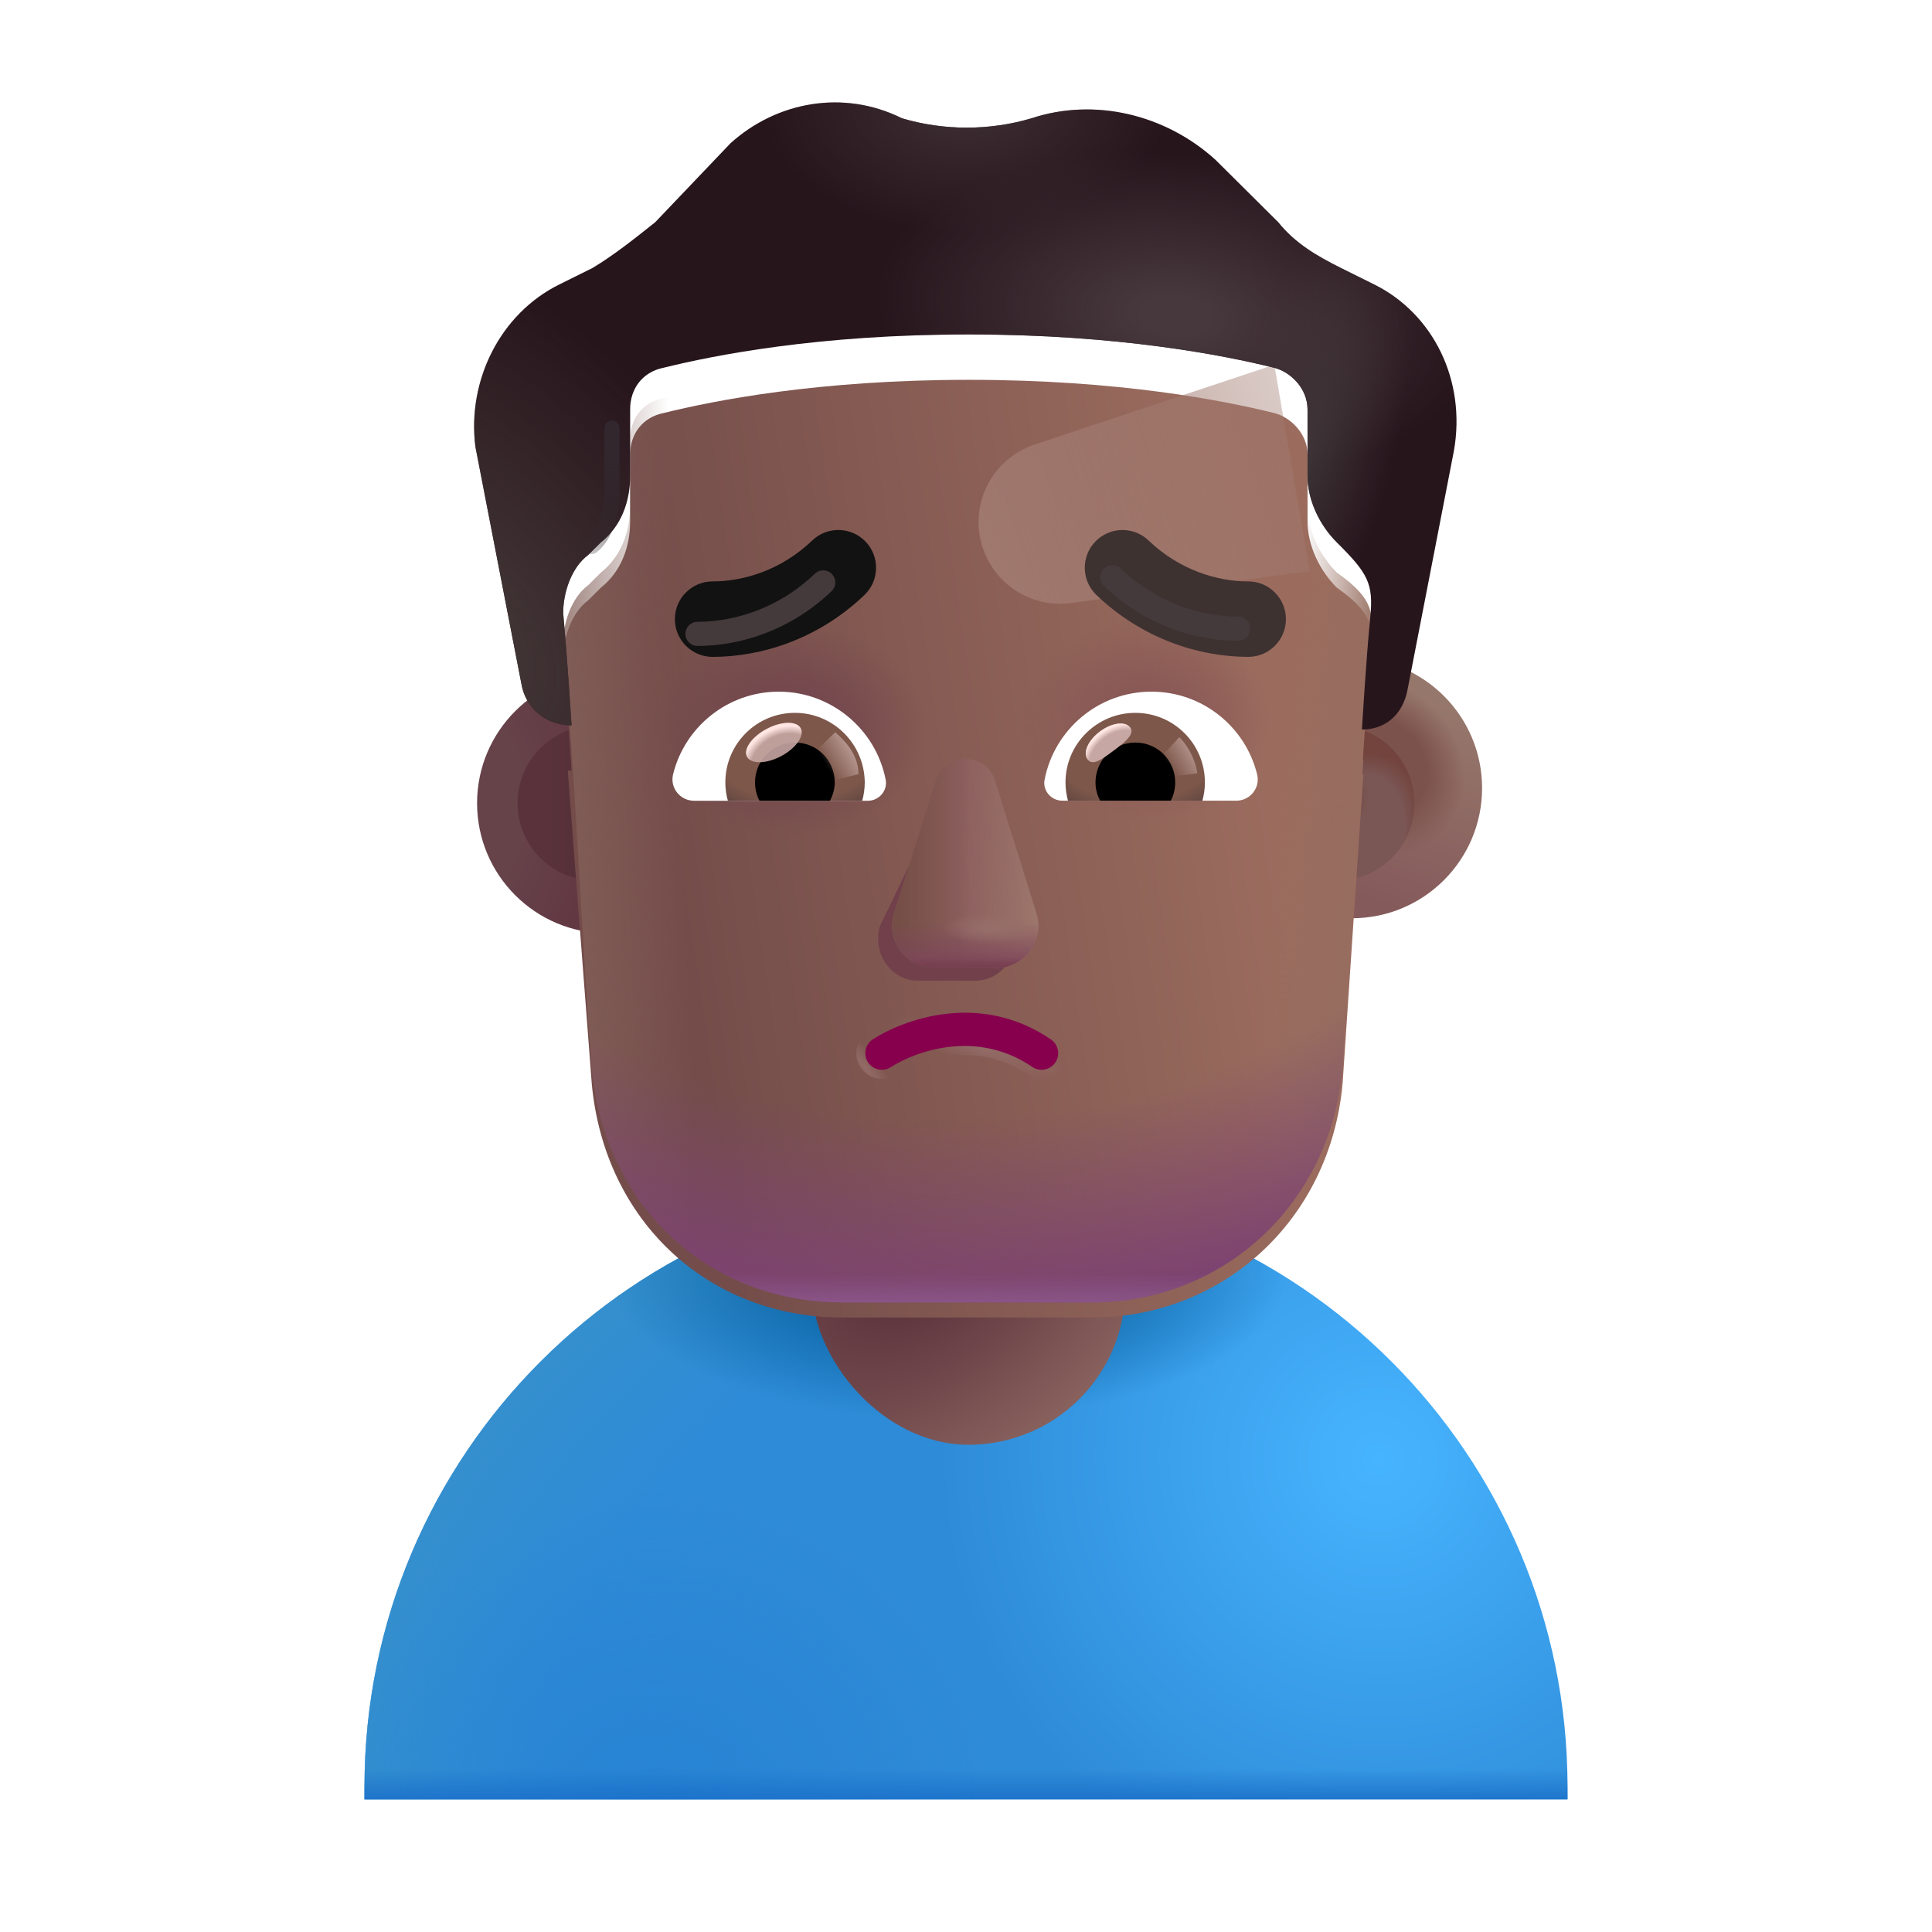 <svg width="32" height="32" viewBox="0 0 32 32" fill="none" xmlns="http://www.w3.org/2000/svg">
<path d="M16 19.631C10.498 19.631 6.037 24.092 6.037 29.594V29.803H25.963V29.594C25.963 24.092 21.502 19.631 16 19.631Z" fill="url(#paint0_radial_3987_21941)"/>
<path d="M16 19.631C10.498 19.631 6.037 24.092 6.037 29.594V29.803H25.963V29.594C25.963 24.092 21.502 19.631 16 19.631Z" fill="url(#paint1_radial_3987_21941)"/>
<path d="M16 19.631C10.498 19.631 6.037 24.092 6.037 29.594V29.803H25.963V29.594C25.963 24.092 21.502 19.631 16 19.631Z" fill="url(#paint2_radial_3987_21941)"/>
<path d="M16 19.631C10.498 19.631 6.037 24.092 6.037 29.594V29.803H25.963V29.594C25.963 24.092 21.502 19.631 16 19.631Z" fill="url(#paint3_linear_3987_21941)"/>
<path d="M16 19.631C10.498 19.631 6.037 24.092 6.037 29.594V29.803H25.963V29.594C25.963 24.092 21.502 19.631 16 19.631Z" fill="url(#paint4_radial_3987_21941)"/>
<rect x="13.451" y="17.141" width="5.188" height="6.789" rx="2.594" fill="url(#paint5_radial_3987_21941)"/>
<g filter="url(#filter0_i_3987_21941)">
<circle cx="9.858" cy="13.303" r="2.156" fill="url(#paint6_radial_3987_21941)"/>
</g>
<g filter="url(#filter1_f_3987_21941)">
<circle cx="9.858" cy="13.303" r="1.285" fill="url(#paint7_linear_3987_21941)"/>
</g>
<g filter="url(#filter2_i_3987_21941)">
<circle cx="22.142" cy="13.303" r="2.156" fill="url(#paint8_linear_3987_21941)"/>
<circle cx="22.142" cy="13.303" r="2.156" fill="url(#paint9_radial_3987_21941)"/>
</g>
<g filter="url(#filter3_f_3987_21941)">
<circle cx="22.142" cy="13.303" r="1.285" fill="#7A5654"/>
<circle cx="22.142" cy="13.303" r="1.285" fill="url(#paint10_radial_3987_21941)"/>
<circle cx="22.142" cy="13.303" r="1.285" fill="url(#paint11_radial_3987_21941)"/>
</g>
<g filter="url(#filter4_i_3987_21941)">
<path d="M9.404 12.512C9.424 12.513 9.446 12.514 9.467 12.514C9.467 12.514 9.398 11.412 9.328 10.655C9.328 10.31 9.467 9.897 9.744 9.691L9.952 9.484C10.298 9.208 10.437 8.795 10.437 8.382V7.28C10.437 6.936 10.644 6.66 10.991 6.591C11.822 6.385 13.553 6.041 16.047 6.041C18.54 6.041 20.272 6.385 21.103 6.591C21.38 6.66 21.657 6.936 21.657 7.28V8.382C21.657 8.795 21.865 9.208 22.142 9.484C22.79 9.938 22.75 10.188 22.696 10.724C22.627 11.412 22.558 12.583 22.558 12.583C22.565 12.583 22.573 12.583 22.581 12.583L22.238 17.694C22.03 19.979 20.234 21.572 18.092 21.572H13.947C11.736 21.572 10.009 19.979 9.801 17.694L9.404 12.512Z" fill="url(#paint12_linear_3987_21941)"/>
<path d="M9.404 12.512C9.424 12.513 9.446 12.514 9.467 12.514C9.467 12.514 9.398 11.412 9.328 10.655C9.328 10.31 9.467 9.897 9.744 9.691L9.952 9.484C10.298 9.208 10.437 8.795 10.437 8.382V7.28C10.437 6.936 10.644 6.66 10.991 6.591C11.822 6.385 13.553 6.041 16.047 6.041C18.54 6.041 20.272 6.385 21.103 6.591C21.38 6.66 21.657 6.936 21.657 7.28V8.382C21.657 8.795 21.865 9.208 22.142 9.484C22.79 9.938 22.75 10.188 22.696 10.724C22.627 11.412 22.558 12.583 22.558 12.583C22.565 12.583 22.573 12.583 22.581 12.583L22.238 17.694C22.03 19.979 20.234 21.572 18.092 21.572H13.947C11.736 21.572 10.009 19.979 9.801 17.694L9.404 12.512Z" fill="url(#paint13_radial_3987_21941)"/>
<path d="M9.404 12.512C9.424 12.513 9.446 12.514 9.467 12.514C9.467 12.514 9.398 11.412 9.328 10.655C9.328 10.31 9.467 9.897 9.744 9.691L9.952 9.484C10.298 9.208 10.437 8.795 10.437 8.382V7.28C10.437 6.936 10.644 6.66 10.991 6.591C11.822 6.385 13.553 6.041 16.047 6.041C18.54 6.041 20.272 6.385 21.103 6.591C21.38 6.66 21.657 6.936 21.657 7.28V8.382C21.657 8.795 21.865 9.208 22.142 9.484C22.79 9.938 22.75 10.188 22.696 10.724C22.627 11.412 22.558 12.583 22.558 12.583C22.565 12.583 22.573 12.583 22.581 12.583L22.238 17.694C22.03 19.979 20.234 21.572 18.092 21.572H13.947C11.736 21.572 10.009 19.979 9.801 17.694L9.404 12.512Z" fill="url(#paint14_radial_3987_21941)"/>
</g>
<path d="M9.328 10.655C9.328 10.31 9.467 9.897 9.744 9.691L9.952 9.484C10.298 9.208 10.437 8.795 10.437 8.382V7.28C10.437 6.936 10.644 6.66 10.991 6.591C11.822 6.385 13.553 6.041 16.047 6.041C18.54 6.041 20.272 6.385 21.103 6.591C21.38 6.66 21.657 6.936 21.657 7.28V8.382C21.657 8.795 21.865 9.208 22.142 9.484C22.79 9.938 22.75 10.188 22.696 10.724C22.627 11.412 22.558 12.583 22.558 12.583C22.565 12.583 22.573 12.583 22.581 12.583L22.238 17.694C22.03 19.979 20.234 21.572 18.092 21.572H13.947C11.736 21.572 10.009 19.979 9.801 17.694C9.621 15.349 9.542 12.996 9.328 10.655Z" fill="url(#paint15_linear_3987_21941)"/>
<path d="M9.328 10.655C9.328 10.31 9.467 9.897 9.744 9.691L9.952 9.484C10.298 9.208 10.437 8.795 10.437 8.382V7.28C10.437 6.936 10.644 6.66 10.991 6.591C11.822 6.385 13.553 6.041 16.047 6.041C18.54 6.041 20.272 6.385 21.103 6.591C21.38 6.66 21.657 6.936 21.657 7.28V8.382C21.657 8.795 21.865 9.208 22.142 9.484C22.79 9.938 22.75 10.188 22.696 10.724C22.627 11.412 22.558 12.583 22.558 12.583C22.565 12.583 22.573 12.583 22.581 12.583L22.238 17.694C22.03 19.979 20.234 21.572 18.092 21.572H13.947C11.736 21.572 10.009 19.979 9.801 17.694C9.621 15.349 9.542 12.996 9.328 10.655Z" fill="url(#paint16_linear_3987_21941)"/>
<path d="M9.328 10.655C9.328 10.31 9.467 9.897 9.744 9.691L9.952 9.484C10.298 9.208 10.437 8.795 10.437 8.382V7.28C10.437 6.936 10.644 6.66 10.991 6.591C11.822 6.385 13.553 6.041 16.047 6.041C18.54 6.041 20.272 6.385 21.103 6.591C21.38 6.66 21.657 6.936 21.657 7.28V8.382C21.657 8.795 21.865 9.208 22.142 9.484C22.79 9.938 22.75 10.188 22.696 10.724C22.627 11.412 22.558 12.583 22.558 12.583C22.565 12.583 22.573 12.583 22.581 12.583L22.238 17.694C22.03 19.979 20.234 21.572 18.092 21.572H13.947C11.736 21.572 10.009 19.979 9.801 17.694C9.621 15.349 9.542 12.996 9.328 10.655Z" fill="url(#paint17_radial_3987_21941)"/>
<path d="M9.328 10.655C9.328 10.31 9.467 9.897 9.744 9.691L9.952 9.484C10.298 9.208 10.437 8.795 10.437 8.382V7.28C10.437 6.936 10.644 6.66 10.991 6.591C11.822 6.385 13.553 6.041 16.047 6.041C18.54 6.041 20.272 6.385 21.103 6.591C21.38 6.66 21.657 6.936 21.657 7.28V8.382C21.657 8.795 21.865 9.208 22.142 9.484C22.79 9.938 22.75 10.188 22.696 10.724C22.627 11.412 22.558 12.583 22.558 12.583C22.565 12.583 22.573 12.583 22.581 12.583L22.238 17.694C22.03 19.979 20.234 21.572 18.092 21.572H13.947C11.736 21.572 10.009 19.979 9.801 17.694C9.621 15.349 9.542 12.996 9.328 10.655Z" fill="url(#paint18_linear_3987_21941)"/>
<g filter="url(#filter5_f_3987_21941)">
<path d="M21.107 6.041L17.133 7.365C16.456 7.591 16.071 8.303 16.253 8.993C16.427 9.652 17.064 10.079 17.74 9.988L21.691 9.459L21.107 6.041Z" fill="url(#paint19_linear_3987_21941)"/>
</g>
<g filter="url(#filter6_i_3987_21941)">
<path d="M22.211 4.939L22.765 5.214C23.735 5.696 24.289 6.798 24.081 7.969L23.319 11.894C23.252 12.3 22.983 12.573 22.581 12.583C22.573 12.583 22.565 12.583 22.558 12.583C22.558 12.583 22.627 11.412 22.696 10.723C22.752 10.164 22.655 9.994 22.142 9.484C21.865 9.208 21.657 8.795 21.657 8.382V7.28C21.657 6.936 21.38 6.66 21.103 6.591C20.272 6.385 18.54 6.04 16.047 6.04C13.553 6.04 11.822 6.385 10.991 6.591C10.644 6.66 10.437 6.936 10.437 7.28V8.382C10.437 8.795 10.298 9.208 9.952 9.484L9.744 9.691C9.467 9.897 9.328 10.31 9.328 10.655C9.398 11.412 9.467 12.514 9.467 12.514C9.446 12.514 9.424 12.513 9.404 12.512C9.017 12.486 8.701 12.217 8.636 11.825L7.874 7.9C7.735 6.798 8.289 5.696 9.259 5.214L9.813 4.939C10.159 4.732 10.506 4.457 10.852 4.181L12.099 2.873C12.861 2.184 13.969 1.977 14.939 2.459C15.631 2.666 16.393 2.666 17.086 2.459C18.125 2.115 19.302 2.391 20.133 3.148L21.172 4.181C21.449 4.525 21.796 4.732 22.211 4.939Z" fill="#27151C"/>
<path d="M22.211 4.939L22.765 5.214C23.735 5.696 24.289 6.798 24.081 7.969L23.319 11.894C23.252 12.3 22.983 12.573 22.581 12.583C22.573 12.583 22.565 12.583 22.558 12.583C22.558 12.583 22.627 11.412 22.696 10.723C22.752 10.164 22.655 9.994 22.142 9.484C21.865 9.208 21.657 8.795 21.657 8.382V7.28C21.657 6.936 21.38 6.66 21.103 6.591C20.272 6.385 18.54 6.04 16.047 6.04C13.553 6.04 11.822 6.385 10.991 6.591C10.644 6.66 10.437 6.936 10.437 7.28V8.382C10.437 8.795 10.298 9.208 9.952 9.484L9.744 9.691C9.467 9.897 9.328 10.31 9.328 10.655C9.398 11.412 9.467 12.514 9.467 12.514C9.446 12.514 9.424 12.513 9.404 12.512C9.017 12.486 8.701 12.217 8.636 11.825L7.874 7.9C7.735 6.798 8.289 5.696 9.259 5.214L9.813 4.939C10.159 4.732 10.506 4.457 10.852 4.181L12.099 2.873C12.861 2.184 13.969 1.977 14.939 2.459C15.631 2.666 16.393 2.666 17.086 2.459C18.125 2.115 19.302 2.391 20.133 3.148L21.172 4.181C21.449 4.525 21.796 4.732 22.211 4.939Z" fill="url(#paint20_radial_3987_21941)"/>
<path d="M22.211 4.939L22.765 5.214C23.735 5.696 24.289 6.798 24.081 7.969L23.319 11.894C23.252 12.3 22.983 12.573 22.581 12.583C22.573 12.583 22.565 12.583 22.558 12.583C22.558 12.583 22.627 11.412 22.696 10.723C22.752 10.164 22.655 9.994 22.142 9.484C21.865 9.208 21.657 8.795 21.657 8.382V7.28C21.657 6.936 21.38 6.66 21.103 6.591C20.272 6.385 18.54 6.04 16.047 6.04C13.553 6.04 11.822 6.385 10.991 6.591C10.644 6.66 10.437 6.936 10.437 7.28V8.382C10.437 8.795 10.298 9.208 9.952 9.484L9.744 9.691C9.467 9.897 9.328 10.31 9.328 10.655C9.398 11.412 9.467 12.514 9.467 12.514C9.446 12.514 9.424 12.513 9.404 12.512C9.017 12.486 8.701 12.217 8.636 11.825L7.874 7.9C7.735 6.798 8.289 5.696 9.259 5.214L9.813 4.939C10.159 4.732 10.506 4.457 10.852 4.181L12.099 2.873C12.861 2.184 13.969 1.977 14.939 2.459C15.631 2.666 16.393 2.666 17.086 2.459C18.125 2.115 19.302 2.391 20.133 3.148L21.172 4.181C21.449 4.525 21.796 4.732 22.211 4.939Z" fill="url(#paint21_radial_3987_21941)"/>
<path d="M22.211 4.939L22.765 5.214C23.735 5.696 24.289 6.798 24.081 7.969L23.319 11.894C23.252 12.3 22.983 12.573 22.581 12.583C22.573 12.583 22.565 12.583 22.558 12.583C22.558 12.583 22.627 11.412 22.696 10.723C22.752 10.164 22.655 9.994 22.142 9.484C21.865 9.208 21.657 8.795 21.657 8.382V7.28C21.657 6.936 21.38 6.66 21.103 6.591C20.272 6.385 18.54 6.04 16.047 6.04C13.553 6.04 11.822 6.385 10.991 6.591C10.644 6.66 10.437 6.936 10.437 7.28V8.382C10.437 8.795 10.298 9.208 9.952 9.484L9.744 9.691C9.467 9.897 9.328 10.31 9.328 10.655C9.398 11.412 9.467 12.514 9.467 12.514C9.446 12.514 9.424 12.513 9.404 12.512C9.017 12.486 8.701 12.217 8.636 11.825L7.874 7.9C7.735 6.798 8.289 5.696 9.259 5.214L9.813 4.939C10.159 4.732 10.506 4.457 10.852 4.181L12.099 2.873C12.861 2.184 13.969 1.977 14.939 2.459C15.631 2.666 16.393 2.666 17.086 2.459C18.125 2.115 19.302 2.391 20.133 3.148L21.172 4.181C21.449 4.525 21.796 4.732 22.211 4.939Z" fill="url(#paint22_radial_3987_21941)"/>
<path d="M22.211 4.939L22.765 5.214C23.735 5.696 24.289 6.798 24.081 7.969L23.319 11.894C23.252 12.3 22.983 12.573 22.581 12.583C22.573 12.583 22.565 12.583 22.558 12.583C22.558 12.583 22.627 11.412 22.696 10.723C22.752 10.164 22.655 9.994 22.142 9.484C21.865 9.208 21.657 8.795 21.657 8.382V7.28C21.657 6.936 21.38 6.66 21.103 6.591C20.272 6.385 18.54 6.04 16.047 6.04C13.553 6.04 11.822 6.385 10.991 6.591C10.644 6.66 10.437 6.936 10.437 7.28V8.382C10.437 8.795 10.298 9.208 9.952 9.484L9.744 9.691C9.467 9.897 9.328 10.31 9.328 10.655C9.398 11.412 9.467 12.514 9.467 12.514C9.446 12.514 9.424 12.513 9.404 12.512C9.017 12.486 8.701 12.217 8.636 11.825L7.874 7.9C7.735 6.798 8.289 5.696 9.259 5.214L9.813 4.939C10.159 4.732 10.506 4.457 10.852 4.181L12.099 2.873C12.861 2.184 13.969 1.977 14.939 2.459C15.631 2.666 16.393 2.666 17.086 2.459C18.125 2.115 19.302 2.391 20.133 3.148L21.172 4.181C21.449 4.525 21.796 4.732 22.211 4.939Z" fill="url(#paint23_radial_3987_21941)"/>
</g>
<g filter="url(#filter7_f_3987_21941)">
<path d="M15.633 13.145L14.574 15.34C14.443 15.791 14.758 16.243 15.204 16.243H16.156C16.602 16.243 16.918 15.784 16.786 15.34L16.143 13.145C16.005 12.659 15.778 12.659 15.633 13.145Z" fill="#71404A"/>
</g>
<g filter="url(#filter8_f_3987_21941)">
<path d="M15.495 12.935L14.809 15.129C14.669 15.581 15.005 16.032 15.481 16.032H16.496C16.972 16.032 17.308 15.574 17.168 15.129L16.482 12.935C16.335 12.449 15.649 12.449 15.495 12.935Z" fill="#8C5F5E"/>
<path d="M15.495 12.935L14.809 15.129C14.669 15.581 15.005 16.032 15.481 16.032H16.496C16.972 16.032 17.308 15.574 17.168 15.129L16.482 12.935C16.335 12.449 15.649 12.449 15.495 12.935Z" fill="url(#paint24_linear_3987_21941)"/>
<path d="M15.495 12.935L14.809 15.129C14.669 15.581 15.005 16.032 15.481 16.032H16.496C16.972 16.032 17.308 15.574 17.168 15.129L16.482 12.935C16.335 12.449 15.649 12.449 15.495 12.935Z" fill="url(#paint25_linear_3987_21941)"/>
<path d="M15.495 12.935L14.809 15.129C14.669 15.581 15.005 16.032 15.481 16.032H16.496C16.972 16.032 17.308 15.574 17.168 15.129L16.482 12.935C16.335 12.449 15.649 12.449 15.495 12.935Z" fill="url(#paint26_linear_3987_21941)"/>
<path d="M15.495 12.935L14.809 15.129C14.669 15.581 15.005 16.032 15.481 16.032H16.496C16.972 16.032 17.308 15.574 17.168 15.129L16.482 12.935C16.335 12.449 15.649 12.449 15.495 12.935Z" fill="url(#paint27_radial_3987_21941)"/>
</g>
<path d="M15.495 12.935L14.809 15.129C14.669 15.581 15.005 16.032 15.481 16.032H16.496C16.972 16.032 17.308 15.574 17.168 15.129L16.482 12.935C16.335 12.449 15.649 12.449 15.495 12.935Z" fill="url(#paint28_linear_3987_21941)"/>
<path d="M19.072 11.456C19.915 11.456 20.627 12.037 20.821 12.823C20.879 13.048 20.706 13.262 20.476 13.262H17.595C17.412 13.262 17.265 13.095 17.302 12.912C17.464 12.084 18.192 11.456 19.072 11.456Z" fill="white"/>
<path d="M18.805 11.807C19.444 11.807 19.957 12.325 19.957 12.959C19.957 13.064 19.941 13.168 19.915 13.263H17.689C17.663 13.163 17.648 13.064 17.648 12.959C17.648 12.325 18.166 11.807 18.805 11.807Z" fill="url(#paint29_radial_3987_21941)"/>
<path d="M18.145 12.959C18.145 12.592 18.438 12.299 18.805 12.299C19.172 12.299 19.465 12.592 19.465 12.959C19.465 13.069 19.439 13.174 19.391 13.262H18.224C18.171 13.174 18.145 13.069 18.145 12.959Z" fill="black"/>
<g filter="url(#filter9_f_3987_21941)">
<path d="M18.72 12.05C18.802 12.16 18.631 12.294 18.436 12.44C18.24 12.586 18.096 12.688 18.014 12.578C17.931 12.469 18.023 12.261 18.218 12.116C18.413 11.97 18.638 11.94 18.72 12.05Z" fill="#C7A7A3"/>
<path d="M18.72 12.05C18.802 12.16 18.631 12.294 18.436 12.44C18.24 12.586 18.096 12.688 18.014 12.578C17.931 12.469 18.023 12.261 18.218 12.116C18.413 11.97 18.638 11.94 18.72 12.05Z" fill="url(#paint30_radial_3987_21941)"/>
</g>
<g filter="url(#filter10_f_3987_21941)">
<path d="M19.831 12.807C19.788 12.509 19.614 12.285 19.532 12.21L19.197 12.578L19.348 12.873L19.831 12.807Z" fill="url(#paint31_linear_3987_21941)"/>
</g>
<path d="M12.899 11.456C12.056 11.456 11.343 12.037 11.149 12.823C11.092 13.048 11.265 13.263 11.495 13.263H14.376C14.559 13.263 14.706 13.095 14.669 12.912C14.507 12.084 13.773 11.456 12.899 11.456Z" fill="white"/>
<path d="M13.166 11.807C12.527 11.807 12.014 12.325 12.014 12.959C12.014 13.064 12.029 13.168 12.056 13.263H14.281C14.308 13.163 14.323 13.064 14.323 12.959C14.318 12.325 13.805 11.807 13.166 11.807Z" fill="url(#paint32_radial_3987_21941)"/>
<path d="M13.826 12.959C13.826 12.592 13.533 12.299 13.166 12.299C12.799 12.299 12.506 12.592 12.506 12.959C12.506 13.069 12.532 13.174 12.579 13.263H13.747C13.794 13.174 13.826 13.069 13.826 12.959Z" fill="black"/>
<g filter="url(#filter11_f_3987_21941)">
<path d="M14.219 12.823C14.219 12.451 13.916 12.203 13.834 12.128L13.461 12.488L13.691 12.954L14.219 12.823Z" fill="url(#paint33_linear_3987_21941)"/>
</g>
<g filter="url(#filter12_f_3987_21941)">
<ellipse cx="12.818" cy="12.299" rx="0.503" ry="0.255" transform="rotate(-27.914 12.818 12.299)" fill="#C7A7A3" fill-opacity="0.9"/>
<ellipse cx="12.818" cy="12.299" rx="0.503" ry="0.255" transform="rotate(-27.914 12.818 12.299)" fill="url(#paint34_radial_3987_21941)"/>
</g>
<g filter="url(#filter13_f_3987_21941)">
<path d="M10.136 7.09V8.249C10.125 8.441 10.045 8.871 9.802 9.052" stroke="url(#paint35_linear_3987_21941)" stroke-width="0.25" stroke-linecap="round"/>
</g>
<g filter="url(#filter14_i_3987_21941)">
<path fill-rule="evenodd" clip-rule="evenodd" d="M14.087 9.371C14.325 9.62 14.317 10.016 14.068 10.255C13.299 10.991 12.354 11.28 11.553 11.28C11.208 11.28 10.928 11 10.928 10.655C10.928 10.31 11.208 10.03 11.553 10.03C12.066 10.03 12.691 9.843 13.203 9.352C13.452 9.113 13.848 9.122 14.087 9.371Z" fill="#121212"/>
</g>
<g filter="url(#filter15_i_3987_21941)">
<path fill-rule="evenodd" clip-rule="evenodd" d="M17.891 9.371C17.652 9.62 17.661 10.016 17.91 10.255C18.679 10.991 19.624 11.28 20.424 11.28C20.77 11.28 21.049 11 21.049 10.655C21.049 10.31 20.77 10.03 20.424 10.03C19.912 10.03 19.287 9.843 18.774 9.352C18.525 9.113 18.13 9.122 17.891 9.371Z" fill="#3E3231"/>
</g>
<g filter="url(#filter16_f_3987_21941)">
<path d="M11.553 10.499C12.21 10.499 12.995 10.26 13.635 9.647" stroke="#453A3B" stroke-width="0.4" stroke-linecap="round"/>
</g>
<g filter="url(#filter17_f_3987_21941)">
<path d="M20.506 10.413C19.849 10.413 19.064 10.174 18.424 9.561" stroke="#453A3B" stroke-width="0.4" stroke-linecap="round"/>
</g>
<g filter="url(#filter18_f_3987_21941)">
<path fill-rule="evenodd" clip-rule="evenodd" d="M17.097 17.671C16.178 17.043 15.167 17.41 14.756 17.675C14.628 17.757 14.458 17.721 14.376 17.593C14.294 17.465 14.331 17.295 14.459 17.213C14.954 16.894 16.224 16.407 17.407 17.217C17.532 17.303 17.565 17.474 17.479 17.599C17.393 17.725 17.222 17.757 17.097 17.671Z" stroke="url(#paint36_radial_3987_21941)" stroke-width="0.3" stroke-linecap="round"/>
<path fill-rule="evenodd" clip-rule="evenodd" d="M17.097 17.671C16.178 17.043 15.167 17.41 14.756 17.675C14.628 17.757 14.458 17.721 14.376 17.593C14.294 17.465 14.331 17.295 14.459 17.213C14.954 16.894 16.224 16.407 17.407 17.217C17.532 17.303 17.565 17.474 17.479 17.599C17.393 17.725 17.222 17.757 17.097 17.671Z" stroke="url(#paint37_radial_3987_21941)" stroke-width="0.3" stroke-linecap="round"/>
</g>
<path fill-rule="evenodd" clip-rule="evenodd" d="M17.097 17.671C16.178 17.043 15.167 17.41 14.756 17.675C14.628 17.757 14.458 17.721 14.376 17.593C14.294 17.465 14.331 17.295 14.459 17.213C14.954 16.894 16.224 16.407 17.407 17.217C17.532 17.303 17.565 17.474 17.479 17.599C17.393 17.725 17.222 17.757 17.097 17.671Z" fill="#87004D"/>
<defs>
<filter id="filter0_i_3987_21941" x="7.702" y="11.148" width="4.511" height="4.311" filterUnits="userSpaceOnUse" color-interpolation-filters="sRGB">
<feFlood flood-opacity="0" result="BackgroundImageFix"/>
<feBlend mode="normal" in="SourceGraphic" in2="BackgroundImageFix" result="shape"/>
<feColorMatrix in="SourceAlpha" type="matrix" values="0 0 0 0 0 0 0 0 0 0 0 0 0 0 0 0 0 0 127 0" result="hardAlpha"/>
<feOffset dx="0.2"/>
<feGaussianBlur stdDeviation="0.15"/>
<feComposite in2="hardAlpha" operator="arithmetic" k2="-1" k3="1"/>
<feColorMatrix type="matrix" values="0 0 0 0 0.518 0 0 0 0 0.384 0 0 0 0 0.349 0 0 0 1 0"/>
<feBlend mode="normal" in2="shape" result="effect1_innerShadow_3987_21941"/>
</filter>
<filter id="filter1_f_3987_21941" x="8.073" y="11.518" width="3.57" height="3.57" filterUnits="userSpaceOnUse" color-interpolation-filters="sRGB">
<feFlood flood-opacity="0" result="BackgroundImageFix"/>
<feBlend mode="normal" in="SourceGraphic" in2="BackgroundImageFix" result="shape"/>
<feGaussianBlur stdDeviation="0.25" result="effect1_foregroundBlur_3987_21941"/>
</filter>
<filter id="filter2_i_3987_21941" x="19.986" y="10.898" width="4.561" height="4.561" filterUnits="userSpaceOnUse" color-interpolation-filters="sRGB">
<feFlood flood-opacity="0" result="BackgroundImageFix"/>
<feBlend mode="normal" in="SourceGraphic" in2="BackgroundImageFix" result="shape"/>
<feColorMatrix in="SourceAlpha" type="matrix" values="0 0 0 0 0 0 0 0 0 0 0 0 0 0 0 0 0 0 127 0" result="hardAlpha"/>
<feOffset dx="0.25" dy="-0.25"/>
<feGaussianBlur stdDeviation="0.25"/>
<feComposite in2="hardAlpha" operator="arithmetic" k2="-1" k3="1"/>
<feColorMatrix type="matrix" values="0 0 0 0 0.482 0 0 0 0 0.278 0 0 0 0 0.373 0 0 0 1 0"/>
<feBlend mode="normal" in2="shape" result="effect1_innerShadow_3987_21941"/>
</filter>
<filter id="filter3_f_3987_21941" x="20.357" y="11.518" width="3.57" height="3.57" filterUnits="userSpaceOnUse" color-interpolation-filters="sRGB">
<feFlood flood-opacity="0" result="BackgroundImageFix"/>
<feBlend mode="normal" in="SourceGraphic" in2="BackgroundImageFix" result="shape"/>
<feGaussianBlur stdDeviation="0.25" result="effect1_foregroundBlur_3987_21941"/>
</filter>
<filter id="filter4_i_3987_21941" x="9.328" y="6.041" width="13.395" height="15.781" filterUnits="userSpaceOnUse" color-interpolation-filters="sRGB">
<feFlood flood-opacity="0" result="BackgroundImageFix"/>
<feBlend mode="normal" in="SourceGraphic" in2="BackgroundImageFix" result="shape"/>
<feColorMatrix in="SourceAlpha" type="matrix" values="0 0 0 0 0 0 0 0 0 0 0 0 0 0 0 0 0 0 127 0" result="hardAlpha"/>
<feOffset dy="0.25"/>
<feGaussianBlur stdDeviation="0.375"/>
<feComposite in2="hardAlpha" operator="arithmetic" k2="-1" k3="1"/>
<feColorMatrix type="matrix" values="0 0 0 0 0.255 0 0 0 0 0.137 0 0 0 0 0.114 0 0 0 1 0"/>
<feBlend mode="normal" in2="shape" result="effect1_innerShadow_3987_21941"/>
</filter>
<filter id="filter5_f_3987_21941" x="14.208" y="4.041" width="9.483" height="7.96" filterUnits="userSpaceOnUse" color-interpolation-filters="sRGB">
<feFlood flood-opacity="0" result="BackgroundImageFix"/>
<feBlend mode="normal" in="SourceGraphic" in2="BackgroundImageFix" result="shape"/>
<feGaussianBlur stdDeviation="1" result="effect1_foregroundBlur_3987_21941"/>
</filter>
<filter id="filter6_i_3987_21941" x="7.853" y="1.697" width="16.272" height="10.886" filterUnits="userSpaceOnUse" color-interpolation-filters="sRGB">
<feFlood flood-opacity="0" result="BackgroundImageFix"/>
<feBlend mode="normal" in="SourceGraphic" in2="BackgroundImageFix" result="shape"/>
<feColorMatrix in="SourceAlpha" type="matrix" values="0 0 0 0 0 0 0 0 0 0 0 0 0 0 0 0 0 0 127 0" result="hardAlpha"/>
<feOffset dy="-0.5"/>
<feGaussianBlur stdDeviation="0.375"/>
<feComposite in2="hardAlpha" operator="arithmetic" k2="-1" k3="1"/>
<feColorMatrix type="matrix" values="0 0 0 0 0.039 0 0 0 0 0.008 0 0 0 0 0.02 0 0 0 1 0"/>
<feBlend mode="normal" in2="shape" result="effect1_innerShadow_3987_21941"/>
</filter>
<filter id="filter7_f_3987_21941" x="13.794" y="12.031" width="3.773" height="4.962" filterUnits="userSpaceOnUse" color-interpolation-filters="sRGB">
<feFlood flood-opacity="0" result="BackgroundImageFix"/>
<feBlend mode="normal" in="SourceGraphic" in2="BackgroundImageFix" result="shape"/>
<feGaussianBlur stdDeviation="0.375" result="effect1_foregroundBlur_3987_21941"/>
</filter>
<filter id="filter8_f_3987_21941" x="14.527" y="12.32" width="2.923" height="3.962" filterUnits="userSpaceOnUse" color-interpolation-filters="sRGB">
<feFlood flood-opacity="0" result="BackgroundImageFix"/>
<feBlend mode="normal" in="SourceGraphic" in2="BackgroundImageFix" result="shape"/>
<feGaussianBlur stdDeviation="0.125" result="effect1_foregroundBlur_3987_21941"/>
</filter>
<filter id="filter9_f_3987_21941" x="17.884" y="11.884" width="0.958" height="0.841" filterUnits="userSpaceOnUse" color-interpolation-filters="sRGB">
<feFlood flood-opacity="0" result="BackgroundImageFix"/>
<feBlend mode="normal" in="SourceGraphic" in2="BackgroundImageFix" result="shape"/>
<feGaussianBlur stdDeviation="0.05" result="effect1_foregroundBlur_3987_21941"/>
</filter>
<filter id="filter10_f_3987_21941" x="18.997" y="12.01" width="1.034" height="1.063" filterUnits="userSpaceOnUse" color-interpolation-filters="sRGB">
<feFlood flood-opacity="0" result="BackgroundImageFix"/>
<feBlend mode="normal" in="SourceGraphic" in2="BackgroundImageFix" result="shape"/>
<feGaussianBlur stdDeviation="0.1" result="effect1_foregroundBlur_3987_21941"/>
</filter>
<filter id="filter11_f_3987_21941" x="13.261" y="11.928" width="1.157" height="1.226" filterUnits="userSpaceOnUse" color-interpolation-filters="sRGB">
<feFlood flood-opacity="0" result="BackgroundImageFix"/>
<feBlend mode="normal" in="SourceGraphic" in2="BackgroundImageFix" result="shape"/>
<feGaussianBlur stdDeviation="0.1" result="effect1_foregroundBlur_3987_21941"/>
</filter>
<filter id="filter12_f_3987_21941" x="12.258" y="11.873" width="1.121" height="0.851" filterUnits="userSpaceOnUse" color-interpolation-filters="sRGB">
<feFlood flood-opacity="0" result="BackgroundImageFix"/>
<feBlend mode="normal" in="SourceGraphic" in2="BackgroundImageFix" result="shape"/>
<feGaussianBlur stdDeviation="0.05" result="effect1_foregroundBlur_3987_21941"/>
</filter>
<filter id="filter13_f_3987_21941" x="9.427" y="6.715" width="1.083" height="2.712" filterUnits="userSpaceOnUse" color-interpolation-filters="sRGB">
<feFlood flood-opacity="0" result="BackgroundImageFix"/>
<feBlend mode="normal" in="SourceGraphic" in2="BackgroundImageFix" result="shape"/>
<feGaussianBlur stdDeviation="0.125" result="effect1_foregroundBlur_3987_21941"/>
</filter>
<filter id="filter14_i_3987_21941" x="10.928" y="8.778" width="3.582" height="2.502" filterUnits="userSpaceOnUse" color-interpolation-filters="sRGB">
<feFlood flood-opacity="0" result="BackgroundImageFix"/>
<feBlend mode="normal" in="SourceGraphic" in2="BackgroundImageFix" result="shape"/>
<feColorMatrix in="SourceAlpha" type="matrix" values="0 0 0 0 0 0 0 0 0 0 0 0 0 0 0 0 0 0 127 0" result="hardAlpha"/>
<feOffset dx="0.25" dy="-0.4"/>
<feGaussianBlur stdDeviation="0.3"/>
<feComposite in2="hardAlpha" operator="arithmetic" k2="-1" k3="1"/>
<feColorMatrix type="matrix" values="0 0 0 0 0.149 0 0 0 0 0.098 0 0 0 0 0.098 0 0 0 1 0"/>
<feBlend mode="normal" in2="shape" result="effect1_innerShadow_3987_21941"/>
</filter>
<filter id="filter15_i_3987_21941" x="17.717" y="8.778" width="3.582" height="2.502" filterUnits="userSpaceOnUse" color-interpolation-filters="sRGB">
<feFlood flood-opacity="0" result="BackgroundImageFix"/>
<feBlend mode="normal" in="SourceGraphic" in2="BackgroundImageFix" result="shape"/>
<feColorMatrix in="SourceAlpha" type="matrix" values="0 0 0 0 0 0 0 0 0 0 0 0 0 0 0 0 0 0 127 0" result="hardAlpha"/>
<feOffset dx="0.25" dy="-0.4"/>
<feGaussianBlur stdDeviation="0.3"/>
<feComposite in2="hardAlpha" operator="arithmetic" k2="-1" k3="1"/>
<feColorMatrix type="matrix" values="0 0 0 0 0.149 0 0 0 0 0.098 0 0 0 0 0.098 0 0 0 1 0"/>
<feBlend mode="normal" in2="shape" result="effect1_innerShadow_3987_21941"/>
</filter>
<filter id="filter16_f_3987_21941" x="10.953" y="9.047" width="3.282" height="2.052" filterUnits="userSpaceOnUse" color-interpolation-filters="sRGB">
<feFlood flood-opacity="0" result="BackgroundImageFix"/>
<feBlend mode="normal" in="SourceGraphic" in2="BackgroundImageFix" result="shape"/>
<feGaussianBlur stdDeviation="0.2" result="effect1_foregroundBlur_3987_21941"/>
</filter>
<filter id="filter17_f_3987_21941" x="17.824" y="8.961" width="3.282" height="2.052" filterUnits="userSpaceOnUse" color-interpolation-filters="sRGB">
<feFlood flood-opacity="0" result="BackgroundImageFix"/>
<feBlend mode="normal" in="SourceGraphic" in2="BackgroundImageFix" result="shape"/>
<feGaussianBlur stdDeviation="0.2" result="effect1_foregroundBlur_3987_21941"/>
</filter>
<filter id="filter18_f_3987_21941" x="14.082" y="16.524" width="3.695" height="1.445" filterUnits="userSpaceOnUse" color-interpolation-filters="sRGB">
<feFlood flood-opacity="0" result="BackgroundImageFix"/>
<feBlend mode="normal" in="SourceGraphic" in2="BackgroundImageFix" result="shape"/>
<feGaussianBlur stdDeviation="0.05" result="effect1_foregroundBlur_3987_21941"/>
</filter>
<radialGradient id="paint0_radial_3987_21941" cx="0" cy="0" r="1" gradientUnits="userSpaceOnUse" gradientTransform="translate(22.824 24.194) rotate(160.481) scale(12.533 12.873)">
<stop stop-color="#47B4FF"/>
<stop offset="0.578" stop-color="#2E8BD7"/>
</radialGradient>
<radialGradient id="paint1_radial_3987_21941" cx="0" cy="0" r="1" gradientUnits="userSpaceOnUse" gradientTransform="translate(25.199 29.069) rotate(180) scale(20.812 13.062)">
<stop offset="0.766" stop-color="#3891C9" stop-opacity="0"/>
<stop offset="1" stop-color="#3891C9"/>
</radialGradient>
<radialGradient id="paint2_radial_3987_21941" cx="0" cy="0" r="1" gradientUnits="userSpaceOnUse" gradientTransform="translate(10.836 30.148) rotate(-90) scale(5.431 5.625)">
<stop stop-color="#2683D3"/>
<stop offset="1" stop-color="#2683D3" stop-opacity="0"/>
</radialGradient>
<linearGradient id="paint3_linear_3987_21941" x1="16" y1="29.889" x2="16" y2="29.303" gradientUnits="userSpaceOnUse">
<stop stop-color="#1B70C9"/>
<stop offset="1" stop-color="#1B70C9" stop-opacity="0"/>
</linearGradient>
<radialGradient id="paint4_radial_3987_21941" cx="0" cy="0" r="1" gradientUnits="userSpaceOnUse" gradientTransform="translate(15.703 21.083) rotate(180) scale(5.617 2.434)">
<stop offset="0.206" stop-color="#045D9A"/>
<stop offset="1" stop-color="#045D9A" stop-opacity="0"/>
</radialGradient>
<radialGradient id="paint5_radial_3987_21941" cx="0" cy="0" r="1" gradientUnits="userSpaceOnUse" gradientTransform="translate(15.249 20.758) rotate(49.201) scale(3.922 6.185)">
<stop offset="0.178" stop-color="#5E353E"/>
<stop offset="0.963" stop-color="#8C6560"/>
</radialGradient>
<radialGradient id="paint6_radial_3987_21941" cx="0" cy="0" r="1" gradientUnits="userSpaceOnUse" gradientTransform="translate(7.702 13.303) scale(2.266 3.966)">
<stop offset="0.351" stop-color="#664249"/>
<stop offset="1" stop-color="#613641"/>
</radialGradient>
<linearGradient id="paint7_linear_3987_21941" x1="9.858" y1="13.663" x2="9.031" y2="13.663" gradientUnits="userSpaceOnUse">
<stop stop-color="#553038"/>
<stop offset="1" stop-color="#59323C"/>
</linearGradient>
<linearGradient id="paint8_linear_3987_21941" x1="23.545" y1="11.894" x2="22.488" y2="15.169" gradientUnits="userSpaceOnUse">
<stop stop-color="#96776B"/>
<stop offset="1" stop-color="#855A5B"/>
</linearGradient>
<radialGradient id="paint9_radial_3987_21941" cx="0" cy="0" r="1" gradientUnits="userSpaceOnUse" gradientTransform="translate(22.622 12.961) rotate(-36.06) scale(1.321 1.507)">
<stop offset="0.543" stop-color="#7C524C"/>
<stop offset="1" stop-color="#7C524C" stop-opacity="0"/>
</radialGradient>
<radialGradient id="paint10_radial_3987_21941" cx="0" cy="0" r="1" gradientUnits="userSpaceOnUse" gradientTransform="translate(22.089 14.364) rotate(-61.468) scale(2.22 1.299)">
<stop offset="0.755" stop-color="#73443E" stop-opacity="0"/>
<stop offset="0.916" stop-color="#73443E"/>
</radialGradient>
<radialGradient id="paint11_radial_3987_21941" cx="0" cy="0" r="1" gradientUnits="userSpaceOnUse" gradientTransform="translate(22.142 13.303) rotate(44.708) scale(0.471 0.607)">
<stop stop-color="#6C443E"/>
<stop offset="1" stop-color="#6C443E" stop-opacity="0"/>
</radialGradient>
<linearGradient id="paint12_linear_3987_21941" x1="21.2" y1="13.806" x2="11.339" y2="15.276" gradientUnits="userSpaceOnUse">
<stop stop-color="#9B6C5E"/>
<stop offset="1" stop-color="#744D4A"/>
</linearGradient>
<radialGradient id="paint13_radial_3987_21941" cx="0" cy="0" r="1" gradientUnits="userSpaceOnUse" gradientTransform="translate(19.018 11.661) rotate(-90) scale(1.688 2.077)">
<stop stop-color="#855354"/>
<stop offset="1" stop-color="#855354" stop-opacity="0"/>
</radialGradient>
<radialGradient id="paint14_radial_3987_21941" cx="0" cy="0" r="1" gradientUnits="userSpaceOnUse" gradientTransform="translate(13.133 11.835) rotate(-90) scale(1.774 2.207)">
<stop stop-color="#6F414D"/>
<stop offset="1" stop-color="#6F414D" stop-opacity="0"/>
</radialGradient>
<linearGradient id="paint15_linear_3987_21941" x1="9.021" y1="17.287" x2="11.451" y2="17.201" gradientUnits="userSpaceOnUse">
<stop stop-color="#84615A"/>
<stop offset="1" stop-color="#84615A" stop-opacity="0"/>
</linearGradient>
<linearGradient id="paint16_linear_3987_21941" x1="22.27" y1="16.205" x2="20.907" y2="16.076" gradientUnits="userSpaceOnUse">
<stop stop-color="#966D5F"/>
<stop offset="1" stop-color="#966D5F" stop-opacity="0"/>
</linearGradient>
<radialGradient id="paint17_radial_3987_21941" cx="0" cy="0" r="1" gradientUnits="userSpaceOnUse" gradientTransform="translate(15.599 11.012) rotate(90) scale(10.559 14.334)">
<stop offset="0.71" stop-color="#7D4371" stop-opacity="0"/>
<stop offset="1" stop-color="#7D4371"/>
</radialGradient>
<linearGradient id="paint18_linear_3987_21941" x1="16.026" y1="20.383" x2="16.026" y2="21.738" gradientUnits="userSpaceOnUse">
<stop offset="0.533" stop-color="#8E5B8E" stop-opacity="0"/>
<stop offset="1" stop-color="#8E5B8E"/>
</linearGradient>
<linearGradient id="paint19_linear_3987_21941" x1="15.302" y1="9.952" x2="25.819" y2="6.187" gradientUnits="userSpaceOnUse">
<stop stop-color="#A27B71"/>
<stop offset="1" stop-color="#A27B71" stop-opacity="0"/>
</linearGradient>
<radialGradient id="paint20_radial_3987_21941" cx="0" cy="0" r="1" gradientUnits="userSpaceOnUse" gradientTransform="translate(21.599 8.001) rotate(-74.899) scale(3.954 1.466)">
<stop stop-color="#3D3437"/>
<stop offset="1" stop-color="#3D3437" stop-opacity="0"/>
</radialGradient>
<radialGradient id="paint21_radial_3987_21941" cx="0" cy="0" r="1" gradientUnits="userSpaceOnUse" gradientTransform="translate(19.479 5.728) rotate(5.258) scale(4.96 2.667)">
<stop offset="0.122" stop-color="#46383D"/>
<stop offset="1" stop-color="#46383D" stop-opacity="0"/>
</radialGradient>
<radialGradient id="paint22_radial_3987_21941" cx="0" cy="0" r="1" gradientUnits="userSpaceOnUse" gradientTransform="translate(15.989 2.197) rotate(90) scale(2.168 3.358)">
<stop stop-color="#3E3034"/>
<stop offset="1" stop-color="#3E3034" stop-opacity="0"/>
</radialGradient>
<radialGradient id="paint23_radial_3987_21941" cx="0" cy="0" r="1" gradientUnits="userSpaceOnUse" gradientTransform="translate(7.662 11.001) rotate(-36.235) scale(4.921 7.71)">
<stop stop-color="#453938"/>
<stop offset="1" stop-color="#453938" stop-opacity="0"/>
</radialGradient>
<linearGradient id="paint24_linear_3987_21941" x1="14.873" y1="14.657" x2="16.084" y2="14.657" gradientUnits="userSpaceOnUse">
<stop stop-color="#754E46"/>
<stop offset="1" stop-color="#754E46" stop-opacity="0"/>
</linearGradient>
<linearGradient id="paint25_linear_3987_21941" x1="17.201" y1="15.074" x2="15.876" y2="15.055" gradientUnits="userSpaceOnUse">
<stop stop-color="#9D766B"/>
<stop offset="1" stop-color="#9D766B" stop-opacity="0"/>
</linearGradient>
<linearGradient id="paint26_linear_3987_21941" x1="16.24" y1="16.032" x2="16.24" y2="15.292" gradientUnits="userSpaceOnUse">
<stop stop-color="#7C4559"/>
<stop offset="1" stop-color="#7C4559" stop-opacity="0"/>
</linearGradient>
<radialGradient id="paint27_radial_3987_21941" cx="0" cy="0" r="1" gradientUnits="userSpaceOnUse" gradientTransform="translate(16.411 15.378) rotate(90) scale(0.254 0.817)">
<stop stop-color="#976F6A"/>
<stop offset="1" stop-color="#976F6A" stop-opacity="0"/>
</radialGradient>
<linearGradient id="paint28_linear_3987_21941" x1="16.151" y1="16.086" x2="16.151" y2="15.87" gradientUnits="userSpaceOnUse">
<stop stop-color="#743B4A"/>
<stop offset="1" stop-color="#743B4A" stop-opacity="0"/>
</linearGradient>
<radialGradient id="paint29_radial_3987_21941" cx="0" cy="0" r="1" gradientUnits="userSpaceOnUse" gradientTransform="translate(18.802 12.423) rotate(90) scale(1.047 1.666)">
<stop offset="0.802" stop-color="#7D574A"/>
<stop offset="1" stop-color="#694B43"/>
<stop offset="1" stop-color="#804D49"/>
<stop offset="1" stop-color="#664944"/>
</radialGradient>
<radialGradient id="paint30_radial_3987_21941" cx="0" cy="0" r="1" gradientUnits="userSpaceOnUse" gradientTransform="translate(18.508 12.531) rotate(-127.812) scale(0.488 0.672)">
<stop offset="0.766" stop-color="#FFE6E2" stop-opacity="0"/>
<stop offset="0.966" stop-color="#FFE6E2"/>
</radialGradient>
<linearGradient id="paint31_linear_3987_21941" x1="19.806" y1="12.492" x2="19.401" y2="12.742" gradientUnits="userSpaceOnUse">
<stop stop-color="#B4948D"/>
<stop offset="1" stop-color="#B4948D" stop-opacity="0"/>
</linearGradient>
<radialGradient id="paint32_radial_3987_21941" cx="0" cy="0" r="1" gradientUnits="userSpaceOnUse" gradientTransform="translate(13.168 12.422) rotate(90) scale(1.047 1.666)">
<stop offset="0.802" stop-color="#7D574A"/>
<stop offset="1" stop-color="#694B43"/>
<stop offset="1" stop-color="#804D49"/>
<stop offset="1" stop-color="#664944"/>
</radialGradient>
<linearGradient id="paint33_linear_3987_21941" x1="14.129" y1="12.492" x2="13.724" y2="12.742" gradientUnits="userSpaceOnUse">
<stop stop-color="#B4948D"/>
<stop offset="1" stop-color="#B4948D" stop-opacity="0"/>
</linearGradient>
<radialGradient id="paint34_radial_3987_21941" cx="0" cy="0" r="1" gradientUnits="userSpaceOnUse" gradientTransform="translate(12.799 12.706) rotate(-90.897) scale(0.638 0.767)">
<stop offset="0.766" stop-color="#FFE6E2" stop-opacity="0"/>
<stop offset="0.966" stop-color="#FFE6E2"/>
</radialGradient>
<linearGradient id="paint35_linear_3987_21941" x1="9.969" y1="6.963" x2="9.969" y2="9.748" gradientUnits="userSpaceOnUse">
<stop offset="0.228" stop-color="#32272D"/>
<stop offset="1" stop-color="#32272D" stop-opacity="0"/>
</linearGradient>
<radialGradient id="paint36_radial_3987_21941" cx="0" cy="0" r="1" gradientUnits="userSpaceOnUse" gradientTransform="translate(16.265 17.371) rotate(106.991) scale(0.294 1.618)">
<stop stop-color="#936B67"/>
<stop offset="1" stop-color="#936B67" stop-opacity="0"/>
</radialGradient>
<radialGradient id="paint37_radial_3987_21941" cx="0" cy="0" r="1" gradientUnits="userSpaceOnUse" gradientTransform="translate(14.332 17.688) rotate(-37.114) scale(0.24 0.949)">
<stop stop-color="#936B67"/>
<stop offset="1" stop-color="#936B67" stop-opacity="0"/>
</radialGradient>
</defs>
</svg>
